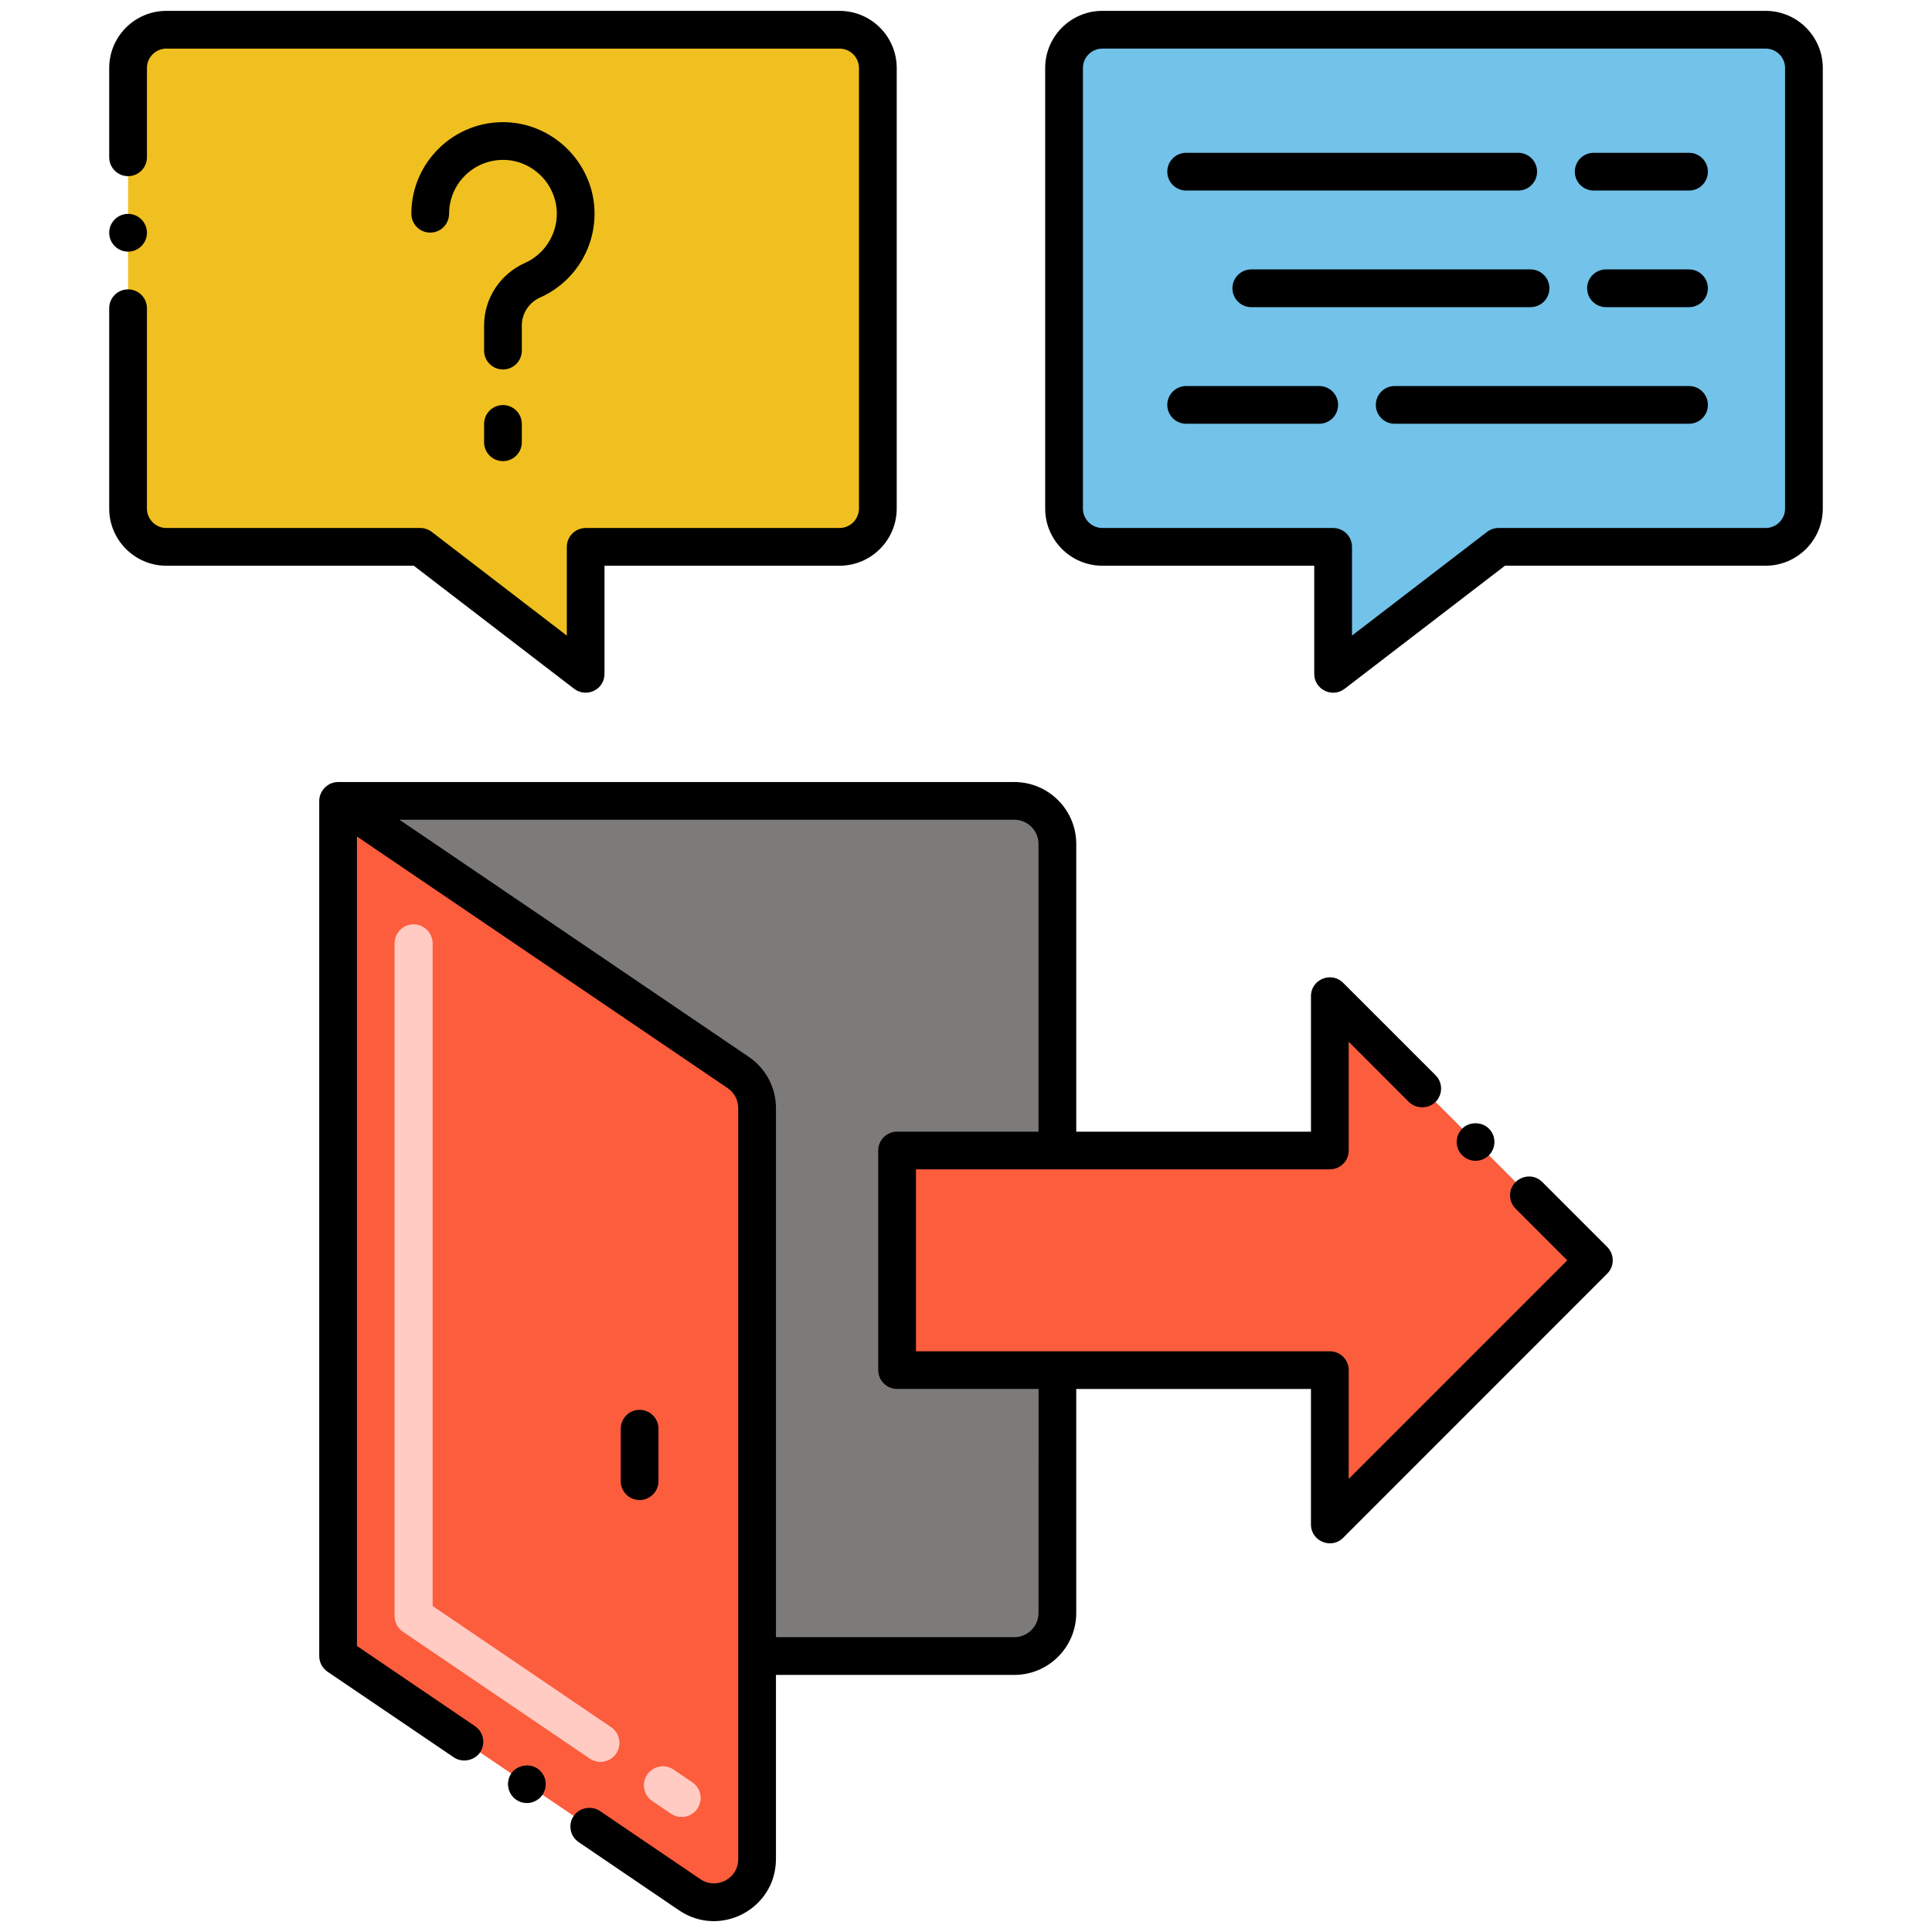 <?xml version="1.0" encoding="UTF-8"?> <svg xmlns="http://www.w3.org/2000/svg" xmlns:xlink="http://www.w3.org/1999/xlink" version="1.1" x="0px" y="0px" viewBox="0 0 256 256" xml:space="preserve"> <g id="Layer_2"> </g> <g id="Layer_1"> <g> </g> <g> <path fill="#7D7B79" d="M118.87,152.44v29.11h21.24v32.18c0,3.15-2.55,5.7-5.7,5.7h-34.09v-72.6c0-1.89-0.94-3.66-2.5-4.72 L44.8,106.12h89.61c3.15,0,5.7,2.56,5.7,5.71v40.61H118.87z"></path> <path fill="#FC5D3D" d="M100.32,146.83v99.52c0,4.58-5.12,7.29-8.91,4.72L44.8,219.43V106.12l53.02,35.99 C99.38,143.17,100.32,144.94,100.32,146.83z"></path> <polygon fill="#FC5D3D" points="176.21,202 176.21,181.55 118.87,181.55 118.87,152.44 176.21,152.44 176.21,131.99 211.2,166.99 "></polygon> <path fill="#72C2E9" d="M233.955,3.937h-87.887c-2.803,0-5.076,2.272-5.076,5.075v58.37c0,2.803,2.272,5.075,5.076,5.075h30.576 v16.828l21.924-16.828h35.387c2.803,0,5.076-2.272,5.076-5.075V9.012C239.031,6.209,236.758,3.937,233.955,3.937z"></path> <path fill="#F0C020" d="M111.241,3.937H22.045c-2.803,0-5.076,2.272-5.076,5.075v58.37c0,2.803,2.272,5.075,5.076,5.075h33.636 l21.924,16.828V72.458h33.636c2.803,0,5.076-2.272,5.076-5.075V9.012C116.317,6.209,114.045,3.937,111.241,3.937z"></path> <g> <g> <path fill="#FFCBC3" d="M88.917,240.313l-2.482-1.685c-1.143-0.775-1.44-2.33-0.665-3.472c0.776-1.143,2.33-1.439,3.472-0.665 l2.482,1.685c1.143,0.775,1.44,2.33,0.665,3.472C91.612,240.793,90.056,241.086,88.917,240.313z M78.16,233.011l-24.763-16.81 c-0.686-0.465-1.096-1.24-1.096-2.068v-89.138c0-1.381,1.119-2.5,2.5-2.5s2.5,1.119,2.5,2.5v87.813l23.667,16.065 c1.143,0.775,1.439,2.33,0.664,3.473C80.859,233.486,79.305,233.787,78.16,233.011z"></path> </g> <g> <g> <g> <path fill="#FFCBC3" d="M88.917,240.313l-2.482-1.685c-1.143-0.775-1.44-2.33-0.665-3.472c0.776-1.143,2.33-1.439,3.472-0.665 l2.482,1.685c1.143,0.775,1.44,2.33,0.665,3.472C91.612,240.793,90.056,241.086,88.917,240.313z M78.16,233.011l-24.763-16.81 c-0.686-0.465-1.096-1.24-1.096-2.068v-89.138c0-1.381,1.119-2.5,2.5-2.5s2.5,1.119,2.5,2.5v87.813l23.667,16.065 c1.143,0.775,1.439,2.33,0.664,3.473C80.859,233.486,79.305,233.787,78.16,233.011z"></path> </g> </g> </g> <path d="M87.25,196.262v-6.95c0-1.38-1.12-2.5-2.5-2.5s-2.5,1.12-2.5,2.5v6.95c0,1.38,1.12,2.5,2.5,2.5 S87.25,197.642,87.25,196.262z"></path> <path d="M177.979,203.762l34.99-35c0.97-0.97,0.97-2.56,0-3.53l-8.61-8.609c-1.173-1.176-2.946-0.836-3.79,0.298 c-0.719,0.966-0.626,2.355,0.25,3.231l6.851,6.851l-28.96,28.96v-14.41c0-1.377-1.103-2.5-2.5-2.5h-54.84v-24.11 c11.159,0,44.311,0,54.84,0c1.4,0,2.5-1.13,2.5-2.489v-14.421l7.97,7.98c0.95,0.94,2.59,0.94,3.54,0c0.97-0.98,0.98-2.56,0-3.54 l-12.24-12.24c-1.567-1.567-4.27-0.474-4.27,1.761v17.96h-31.101v-38.12c0-4.53-3.68-8.21-8.199-8.21H44.8 c-1.397,0-2.5,1.183-2.5,2.5v113.31c0,0.83,0.41,1.6,1.09,2.07l16.75,11.359c1.101,0.75,2.72,0.44,3.47-0.659 c0.76-1.132,0.488-2.678-0.659-3.471c0,0,0,0-0.011-0.01l-15.64-10.62v-107.26l49.12,33.34c0.88,0.59,1.399,1.59,1.399,2.65 v99.52c0,2.592-2.901,4.08-5.01,2.65l-13.319-9.04c-1.101-0.75-2.73-0.44-3.471,0.66c-0.787,1.14-0.478,2.704,0.66,3.47 l13.32,9.05c5.447,3.67,12.791-0.192,12.819-6.79v-24.42h31.591c4.52,0,8.199-3.68,8.199-8.2v-29.689h31.101v17.96 C173.71,204.242,176.441,205.335,177.979,203.762z M137.609,213.731c0,1.761-1.439,3.2-3.199,3.2h-31.591v-70.1 c0-2.721-1.34-5.261-3.6-6.79l-46.287-31.42h81.477c1.76,0,3.199,1.439,3.199,3.21v38.12H118.87c-1.398,0-2.5,1.126-2.5,2.5v29.1 c0,1.365,1.104,2.49,2.5,2.49h18.749L137.609,213.731z"></path> <path d="M197.29,153.082c0.97-0.971,0.979-2.561,0-3.53c-0.94-0.95-2.59-0.95-3.53-0.01c-1.016,1.016-0.958,2.6,0,3.54 C194.761,154.083,196.342,154.028,197.29,153.082z"></path> <path d="M223.804,20.247h-12.633c-1.381,0-2.5,1.119-2.5,2.5s1.119,2.5,2.5,2.5h12.633c1.381,0,2.5-1.119,2.5-2.5 S225.185,20.247,223.804,20.247z"></path> <path d="M157.171,25.247h44c1.381,0,2.5-1.119,2.5-2.5s-1.119-2.5-2.5-2.5h-44c-1.381,0-2.5,1.119-2.5,2.5 S155.79,25.247,157.171,25.247z"></path> <path d="M223.804,35.699h-11c-1.381,0-2.5,1.119-2.5,2.5s1.119,2.5,2.5,2.5h11c1.381,0,2.5-1.119,2.5-2.5 S225.185,35.699,223.804,35.699z"></path> <path d="M205.304,38.199c0-1.381-1.119-2.5-2.5-2.5h-37c-1.381,0-2.5,1.119-2.5,2.5s1.119,2.5,2.5,2.5h37 C204.185,40.699,205.304,39.58,205.304,38.199z"></path> <path d="M223.804,51.15h-39c-1.381,0-2.5,1.119-2.5,2.5s1.119,2.5,2.5,2.5h39c1.381,0,2.5-1.119,2.5-2.5 S225.185,51.15,223.804,51.15z"></path> <path d="M174.804,51.15h-17.633c-1.381,0-2.5,1.119-2.5,2.5s1.119,2.5,2.5,2.5h17.633c1.381,0,2.5-1.119,2.5-2.5 S176.185,51.15,174.804,51.15z"></path> <path d="M241.53,67.385V9.014c0-4.177-3.398-7.575-7.575-7.575h-87.888c-4.177,0-7.575,3.398-7.575,7.575v58.371 c0,4.177,3.398,7.575,7.575,7.575h28.077v14.328c0,2.081,2.391,3.236,4.022,1.983l21.25-16.312h34.538 C238.132,74.96,241.53,71.562,241.53,67.385z M198.568,69.96c-0.551,0-1.086,0.182-1.522,0.517l-17.901,13.741V72.46 c0-1.381-1.119-2.5-2.5-2.5h-30.577c-1.42,0-2.575-1.155-2.575-2.575V9.014c0-1.42,1.155-2.575,2.575-2.575h87.888 c1.42,0,2.575,1.155,2.575,2.575v58.371c0,1.42-1.155,2.575-2.575,2.575H198.568z"></path> <circle cx="16.97" cy="30.842" r="2.5"></circle> <path d="M14.47,40.842v26.54c0,4.18,3.4,7.58,7.57,7.58h32.79l21.25,16.31c1.662,1.248,4.02,0.089,4.02-1.979v-14.33h31.141 c4.18,0,7.579-3.4,7.579-7.58V9.012c0-4.18-3.399-7.57-7.579-7.57h-89.2c-4.17,0-7.57,3.391-7.57,7.57v11.83 c0,1.38,1.12,2.5,2.5,2.5s2.5-1.12,2.5-2.5V9.012c0-1.42,1.16-2.57,2.57-2.57h89.2c1.42,0,2.569,1.15,2.579,2.57v58.37 c-0.01,1.42-1.159,2.58-2.579,2.58H77.609c-1.367,0-2.5,1.099-2.5,2.5v11.76L57.2,70.472c-0.431-0.33-0.971-0.51-1.521-0.51 H22.04c-1.41,0-2.57-1.16-2.57-2.58v-26.54c0-1.38-1.12-2.5-2.5-2.5c-1.37,0-2.49,1.11-2.5,2.479 C14.47,40.832,14.47,40.832,14.47,40.842z"></path> <path d="M69.144,43.113c0-1.587,0.959-3.039,2.443-3.701c4.464-1.993,7.411-6.551,7.18-11.658 c-0.284-6.192-5.359-11.268-11.556-11.554c-6.939-0.322-12.705,5.243-12.705,12.124c0,1.381,1.119,2.5,2.5,2.5s2.5-1.119,2.5-2.5 c0-4.015,3.345-7.311,7.478-7.13c3.711,0.171,6.797,3.285,6.797,7.131c0,2.813-1.661,5.373-4.231,6.521 c-3.283,1.465-5.405,4.71-5.405,8.268v3.342c0,1.381,1.119,2.5,2.5,2.5s2.5-1.119,2.5-2.5V43.113z"></path> <path d="M66.644,53.673c-1.381,0-2.5,1.119-2.5,2.5v2.43c0,1.381,1.119,2.5,2.5,2.5s2.5-1.119,2.5-2.5v-2.43 C69.144,54.792,68.024,53.673,66.644,53.673z"></path> <path d="M67.74,235.002c-0.771,1.14-0.471,2.7,0.67,3.479c1.108,0.759,2.67,0.499,3.47-0.66c0.77-1.149,0.479-2.699-0.66-3.479 C70.109,233.592,68.49,233.901,67.74,235.002z"></path> </g> </g> </g> </svg> 